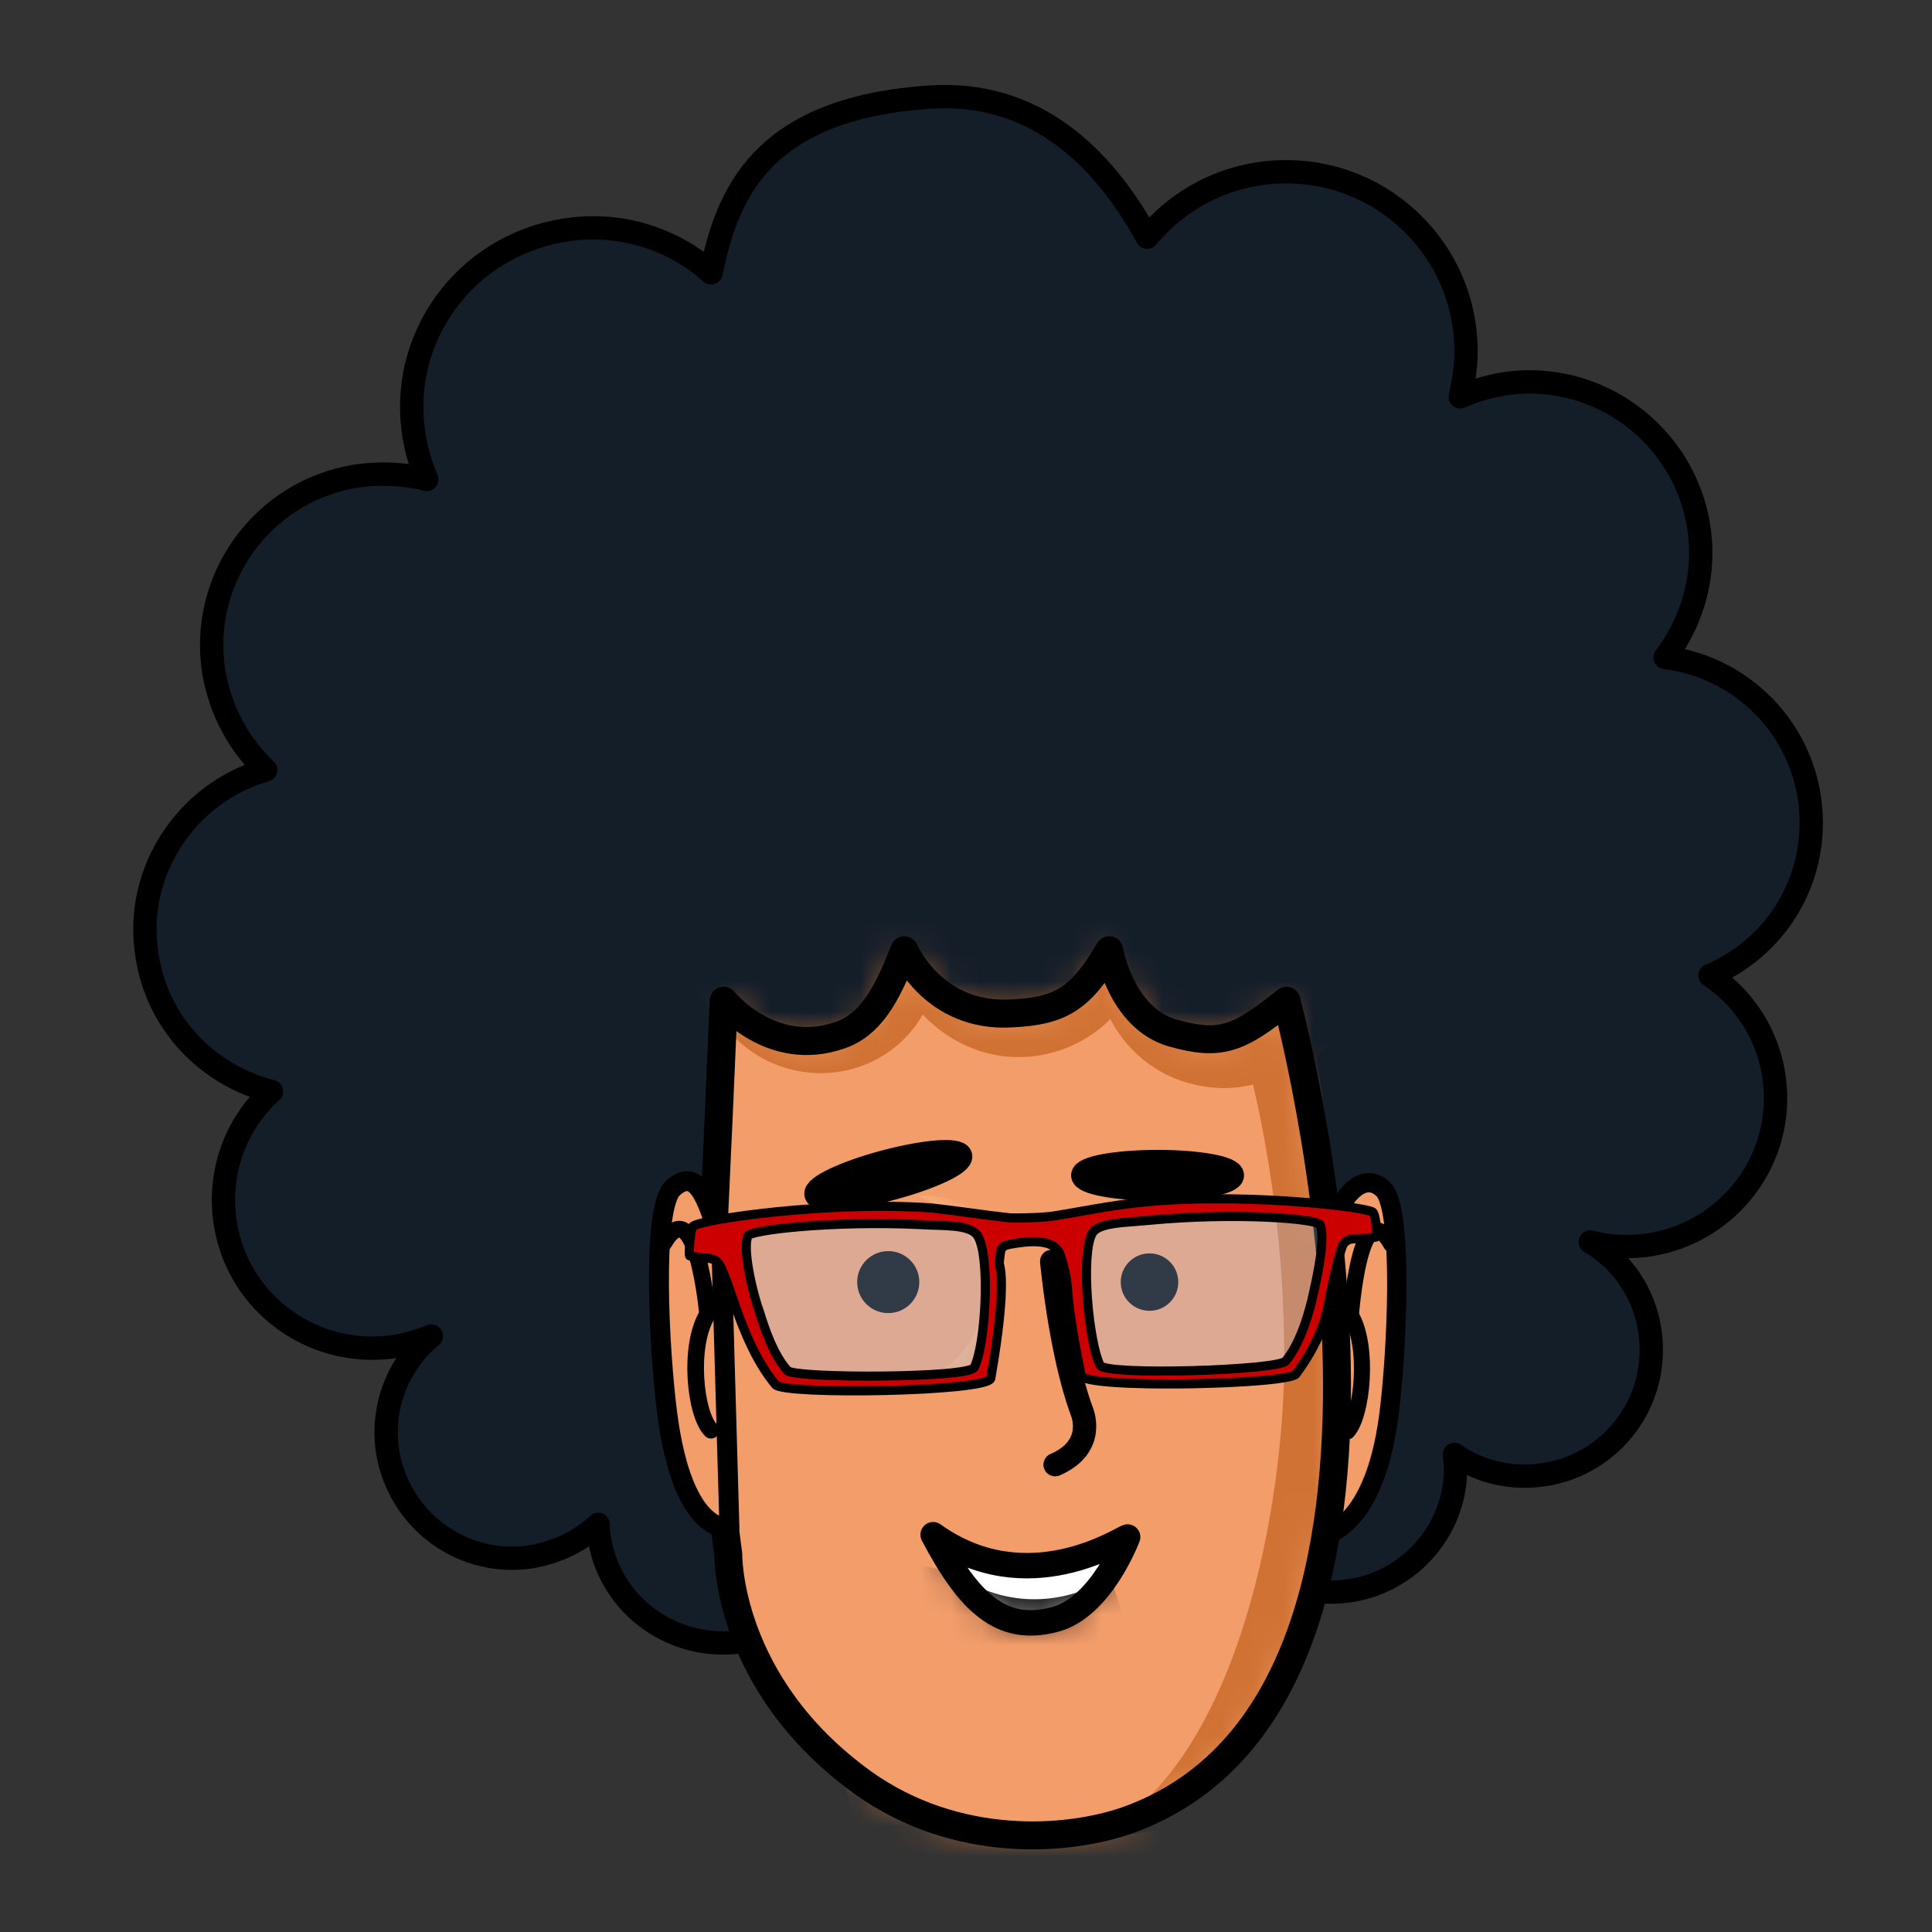 <svg width="64" height="64" viewBox="0 0 64 64" fill="none" xmlns="http://www.w3.org/2000/svg">
<rect x="0" y="0" width="64" height="64" fill="#333333" stroke="none"/>
<path d="M37.888 55.67C36.249 55.936 34.686 55.289 33.694 54.072C33.084 54.757 32.246 55.213 31.293 55.366C29.463 55.67 27.709 54.681 26.946 53.121C26.336 53.768 25.536 54.224 24.583 54.377C22.333 54.719 20.198 53.197 19.855 50.953C19.817 50.801 19.817 50.649 19.817 50.497C19.245 51.029 18.483 51.41 17.644 51.562C15.357 51.942 13.222 50.383 12.841 48.1C12.612 46.617 13.184 45.172 14.289 44.259C13.908 44.411 13.527 44.525 13.107 44.601C10.4 45.02 7.884 43.194 7.465 40.531C7.198 38.858 7.808 37.222 8.99 36.157C6.893 35.624 5.216 33.913 4.873 31.669C4.415 28.892 6.169 26.267 8.799 25.507C7.922 24.67 7.312 23.567 7.084 22.273C6.588 19.192 8.685 16.264 11.811 15.769C12.612 15.655 13.412 15.693 14.137 15.883C13.946 15.427 13.794 14.932 13.717 14.438C13.184 11.205 15.395 8.162 18.674 7.629C20.503 7.325 22.295 7.896 23.553 9.037C24.087 6.488 25.155 3.597 30.797 3.217C34.19 2.989 36.477 5.081 38.002 7.857C39.108 6.526 40.747 5.689 42.615 5.689C45.894 5.689 48.563 8.352 48.563 11.623C48.563 12.156 48.486 12.65 48.372 13.145C49.058 12.84 49.859 12.65 50.66 12.65C53.786 12.65 56.34 15.199 56.34 18.318C56.34 19.611 55.883 20.828 55.158 21.779C57.903 22.121 60 24.442 60 27.256C60 29.538 58.627 31.478 56.645 32.315C57.979 33.19 58.818 34.712 58.818 36.385C58.818 39.086 56.607 41.292 53.9 41.292C53.481 41.292 53.061 41.254 52.68 41.14C53.9 41.862 54.701 43.194 54.701 44.715C54.701 47.035 52.833 48.899 50.507 48.899C49.63 48.899 48.83 48.633 48.181 48.177C48.181 48.329 48.22 48.481 48.22 48.633C48.22 50.915 46.352 52.741 44.102 52.741C43.149 52.741 42.272 52.437 41.586 51.866C41.052 53.54 39.489 54.795 37.621 54.795C36.63 54.795 35.753 54.453 35.029 53.882C34.266 55.213 32.818 56.088 31.14 56.088" fill="#141E29"/>
<path d="M37.888 55.67C36.249 55.936 34.686 55.289 33.694 54.072C33.084 54.757 32.246 55.213 31.293 55.366C29.463 55.67 27.709 54.681 26.946 53.121C26.336 53.768 25.536 54.224 24.583 54.377C22.333 54.719 20.198 53.197 19.855 50.953C19.817 50.801 19.817 50.649 19.817 50.497C19.245 51.029 18.483 51.41 17.644 51.562C15.357 51.942 13.222 50.383 12.841 48.1C12.612 46.617 13.184 45.172 14.289 44.259C13.908 44.411 13.527 44.525 13.107 44.601C10.4 45.02 7.884 43.194 7.465 40.531C7.198 38.858 7.808 37.222 8.99 36.157C6.893 35.624 5.216 33.913 4.873 31.669C4.415 28.892 6.169 26.267 8.799 25.507C7.922 24.67 7.312 23.567 7.084 22.273C6.588 19.192 8.685 16.264 11.811 15.769C12.612 15.655 13.412 15.693 14.137 15.883C13.946 15.427 13.794 14.932 13.717 14.438C13.184 11.205 15.395 8.162 18.674 7.629C20.503 7.325 22.295 7.896 23.553 9.037C24.087 6.488 25.155 3.597 30.797 3.217C34.19 2.989 36.477 5.081 38.002 7.857C39.108 6.526 40.747 5.689 42.615 5.689C45.894 5.689 48.563 8.352 48.563 11.623C48.563 12.156 48.486 12.65 48.372 13.145C49.058 12.84 49.859 12.65 50.66 12.65C53.786 12.65 56.34 15.199 56.34 18.318C56.34 19.611 55.883 20.828 55.158 21.779C57.903 22.121 60 24.442 60 27.256C60 29.538 58.627 31.478 56.645 32.315C57.979 33.19 58.818 34.712 58.818 36.385C58.818 39.086 56.607 41.292 53.9 41.292C53.481 41.292 53.061 41.254 52.68 41.14C53.9 41.862 54.701 43.194 54.701 44.715C54.701 47.035 52.833 48.899 50.507 48.899C49.63 48.899 48.83 48.633 48.181 48.177C48.181 48.329 48.22 48.481 48.22 48.633C48.22 50.915 46.352 52.741 44.102 52.741C43.149 52.741 42.272 52.437 41.586 51.866C41.052 53.54 39.489 54.795 37.621 54.795C36.63 54.795 35.753 54.453 35.029 53.882C34.266 55.213 32.818 56.088 31.14 56.088" stroke="black" stroke-width="0.773" stroke-linecap="round" stroke-linejoin="round"/>
<path d="M43.835 41.444C44.293 39.618 45.132 38.743 45.818 39.39C46.504 40.037 46.275 44.829 46.008 46.883C45.475 50.953 43.607 50.915 43.607 50.915" fill="#F39D6B"/>
<path d="M43.835 41.444C44.293 39.618 45.132 38.743 45.818 39.39C46.504 40.037 46.275 44.829 46.008 46.883C45.475 50.953 43.607 50.915 43.607 50.915" stroke="black" stroke-width="0.64" stroke-linecap="round" stroke-linejoin="round"/>
<path d="M46.085 41.216C45.055 39.39 44.75 43.574 44.75 43.574C45.36 44.601 45.132 46.883 44.636 47.416" stroke="black" stroke-width="0.533" stroke-linecap="round" stroke-linejoin="round"/>
<path d="M24.125 51.486C24.125 51.486 23.325 45.742 23.515 42.966C23.668 40.493 23.973 33.152 23.973 33.152C23.973 33.152 25.536 35.092 27.823 34.293C28.814 33.951 29.348 33.038 29.958 31.479C29.958 31.479 30.911 33.723 33.504 33.571C35.105 33.495 35.791 33.114 36.744 31.479C36.744 31.479 37.126 33.723 38.841 34.217C40.442 34.674 41.052 34.407 42.615 33.152C42.615 33.152 48.83 56.24 37.316 60.31C35.334 60.995 31.674 61.261 28.586 59.055C24.049 55.784 24.125 51.486 24.125 51.486Z" fill="#F39D6B"/>
<mask id="mask0_6643_18699" style="mask-type:luminance" maskUnits="userSpaceOnUse" x="23" y="31" width="22" height="30">
<path fill-rule="evenodd" clip-rule="evenodd" d="M24.125 51.486C24.125 51.486 23.325 45.742 23.515 42.966C23.668 40.493 23.973 33.152 23.973 33.152C23.973 33.152 25.536 35.092 27.823 34.293C28.814 33.951 29.348 33.038 29.958 31.479C29.958 31.479 30.911 33.723 33.504 33.571C35.105 33.495 35.791 33.114 36.744 31.479C36.744 31.479 37.126 33.723 38.841 34.217C40.442 34.674 41.052 34.407 42.615 33.152C42.615 33.152 48.83 56.24 37.316 60.31C35.334 60.995 31.674 61.261 28.586 59.055C24.049 55.784 24.125 51.486 24.125 51.486Z" fill="white"/>
</mask>
<g mask="url(#mask0_6643_18699)">
<path d="M49.897 28.968C50.05 28.816 50.126 28.626 50.126 28.398C50.126 28.169 50.011 27.979 49.859 27.827L42.997 22.236C42.882 22.122 42.692 22.084 42.539 22.084L24.926 21.513C24.773 21.513 24.583 21.551 24.468 21.665L17.949 26.42C17.759 26.534 17.644 26.762 17.644 26.952C17.644 27.18 17.72 27.371 17.873 27.561L23.858 33.761C24.468 34.712 25.498 35.358 26.641 35.511C28.281 35.739 29.806 34.94 30.568 33.609C31.254 34.331 32.131 34.826 33.161 34.978C34.533 35.168 35.867 34.674 36.782 33.761C37.392 34.94 38.536 35.815 39.985 36.005C40.519 36.081 41.014 36.043 41.51 35.929C42.158 38.744 42.577 41.939 42.539 45.4C42.463 50.345 40.862 58.827 36.02 60.957C34.952 61.071 33.771 61.109 32.932 60.919C30.835 60.539 29.501 59.93 29.501 59.93L27.976 59.017C29.577 66.244 34.228 66.549 36.363 66.054C36.439 67.005 36.516 67.956 36.63 68.945C36.897 67.766 37.126 66.663 37.24 65.788C41.815 64.076 41.319 59.512 39.07 60.501C39.07 60.501 38.231 60.653 37.164 60.805C46.237 56.887 44.445 40.341 43.607 34.978C43.683 34.94 43.721 34.902 43.759 34.864L49.897 28.968Z" fill="#D07234"/>
</g>
<path fill-rule="evenodd" clip-rule="evenodd" d="M24.125 51.486C24.125 51.486 23.325 45.742 23.515 42.966C23.668 40.493 23.973 33.152 23.973 33.152C23.973 33.152 25.536 35.092 27.823 34.293C28.814 33.951 29.348 33.038 29.958 31.479C29.958 31.479 30.911 33.723 33.504 33.571C35.105 33.495 35.791 33.114 36.744 31.479C36.744 31.479 37.126 33.723 38.841 34.217C40.442 34.674 41.052 34.407 42.615 33.152C42.615 33.152 48.83 56.24 37.316 60.31C35.334 60.995 31.674 61.261 28.586 59.055C24.049 55.784 24.125 51.486 24.125 51.486Z" stroke="black" stroke-width="0.927" stroke-linecap="round" stroke-linejoin="round"/>
<mask id="mask1_6643_18699" style="mask-type:luminance" maskUnits="userSpaceOnUse" x="25" y="39" width="8" height="7">
<ellipse cx="29.158" cy="42.623" rx="3.279" ry="3.271" fill="white"/>
</mask>
<g mask="url(#mask1_6643_18699)">
<path d="M33.694 41.786C33.199 40.379 31.826 39.504 30.378 39.618C31.293 39.923 32.093 40.645 32.436 41.634C33.046 43.346 32.131 45.21 30.416 45.78C30.149 45.894 29.844 45.932 29.539 45.971C30.187 46.199 30.949 46.199 31.674 45.971C33.428 45.362 34.304 43.498 33.694 41.786Z" fill="#F6C391"/>
</g>
<ellipse cx="38.079" cy="42.471" rx="0.953" ry="0.951" fill="black"/>
<ellipse cx="29.424" cy="42.471" rx="1.029" ry="1.027" fill="black"/>
<ellipse cx="38.346" cy="38.934" rx="2.478" ry="0.456" fill="black" stroke="black" stroke-width="0.773" stroke-linecap="round" stroke-linejoin="round"/>
<ellipse cx="29.426" cy="38.927" rx="2.478" ry="0.457" transform="rotate(-14.921 29.426 38.927)" fill="black" stroke="black" stroke-width="0.773" stroke-linecap="round" stroke-linejoin="round"/>
<path d="M34.838 41.786C34.838 41.748 35.105 44.753 35.829 46.731C35.829 46.731 36.363 47.91 34.952 48.519" stroke="black" stroke-width="0.773" stroke-linecap="round" stroke-linejoin="round"/>
<path d="M37.354 50.915C37.164 50.953 34.038 53.083 30.911 50.839C32.093 53.083 33.161 54.11 34.914 53.654C36.477 53.273 37.354 50.915 37.354 50.915Z" fill="white"/>
<mask id="mask2_6643_18699" style="mask-type:luminance" maskUnits="userSpaceOnUse" x="30" y="50" width="8" height="4">
<path fill-rule="evenodd" clip-rule="evenodd" d="M37.354 50.915C37.164 50.953 34.038 53.083 30.911 50.839C32.093 53.083 33.161 54.11 34.914 53.654C36.477 53.273 37.354 50.915 37.354 50.915Z" fill="white"/>
</mask>
<g mask="url(#mask2_6643_18699)">
<path d="M36.63 52.589C36.249 52.855 34.266 53.844 32.017 52.665C27.938 50.573 32.284 55.48 32.284 55.48L36.134 55.632L37.392 54.871L36.63 52.589Z" fill="black" stroke="black" stroke-width="0.505" stroke-linecap="round" stroke-linejoin="round"/>
</g>
<path fill-rule="evenodd" clip-rule="evenodd" d="M37.354 50.915C37.164 50.953 34.038 53.083 30.911 50.839C32.093 53.083 33.161 54.11 34.914 53.654C36.477 53.273 37.354 50.915 37.354 50.915Z" stroke="black" stroke-width="0.842" stroke-linecap="round" stroke-linejoin="round"/>
<path d="M23.896 41.292C23.401 39.466 23.02 38.706 22.295 39.352C21.571 39.999 21.838 44.791 22.105 46.845C22.638 50.915 24.163 50.611 24.163 50.611L23.896 41.292Z" fill="#F39D6B" stroke="black" stroke-width="0.661" stroke-linecap="round" stroke-linejoin="round"/>
<path d="M21.99 41.178C23.058 39.352 23.439 43.536 23.439 43.536C22.791 44.563 23.02 46.846 23.553 47.378" stroke="black" stroke-width="0.551" stroke-linecap="round" stroke-linejoin="round"/>
<path opacity="0.29" fill-rule="evenodd" clip-rule="evenodd" d="M43.742 43.031C43.327 43.782 43.301 44.844 42.871 45.185C42.611 45.414 40.989 45.19 40.727 45.46C40.207 45.919 38.088 45.786 37.36 45.659C36.876 45.547 36.662 45.697 36.227 45.465C36.069 45.374 35.934 44.915 35.817 44.826C35.741 44.739 36.031 44.021 35.718 43.797C35.56 43.706 35.784 42.738 35.748 42.654C35.69 42.282 35.845 42.415 35.83 42.005C35.776 41.551 35.16 40.94 35.509 40.594C35.944 40.171 37.256 40.13 37.913 40.09C38.896 40.069 40.12 40.105 41.063 40.082C41.717 40.082 43.151 40.049 43.795 40.212C44.76 40.477 44.113 42.318 43.742 43.031Z" fill="#AAC8F7"/>
<path opacity="0.29" fill-rule="evenodd" clip-rule="evenodd" d="M24.658 43.393C25.104 44.116 25.16 45.183 25.588 45.537C25.86 45.758 27.472 45.491 27.745 45.712C28.29 46.155 30.388 45.959 31.137 45.761C31.636 45.628 31.832 45.763 32.255 45.544C32.423 45.473 32.535 44.989 32.664 44.874C32.751 44.798 32.428 44.083 32.728 43.856C32.858 43.741 32.629 42.827 32.636 42.705C32.7 42.341 32.529 42.453 32.552 42.086C32.583 41.597 33.192 41.022 32.804 40.67C32.339 40.273 31.07 40.276 30.375 40.273C29.395 40.253 28.201 40.383 27.218 40.403C26.563 40.403 25.13 40.436 24.462 40.64C23.548 40.869 24.253 42.672 24.658 43.393Z" fill="#AAC8F7"/>
<path fill-rule="evenodd" clip-rule="evenodd" d="M22.848 41.602C23.413 41.719 23.625 41.61 23.813 41.867C24.001 42.124 24.304 43.166 24.551 43.795C24.834 44.508 25.157 45.224 25.69 45.87C25.995 46.217 32.71 46.104 32.82 45.661C33.393 42.384 33.095 41.916 33.1 41.834C33.176 41.266 33.054 41.258 33.92 41.149C34.949 41.05 35.089 41.426 35.155 41.676C35.527 42.926 35.155 42.331 35.812 45.562C35.906 46.018 42.664 45.867 42.932 45.516C43.423 44.851 43.795 44.138 43.963 43.413C44.024 43.089 44.327 41.513 44.511 41.197C44.732 40.925 45.007 41.106 45.588 40.978C45.629 40.981 45.59 40.283 45.476 40.153C45.241 39.975 40.897 39.458 37.518 39.86C36.611 39.967 35.865 40.125 34.956 40.273C34.625 40.334 33.724 40.36 33.438 40.342C32.545 40.245 31.776 40.115 30.882 40.018C27.503 39.766 23.169 40.395 22.95 40.627C22.86 40.744 22.807 41.6 22.848 41.602ZM36.189 40.841C36.415 40.487 37.314 40.502 38.055 40.426C40.895 40.153 43.663 40.367 43.731 40.576C43.943 41.121 43.51 42.812 43.451 43.094C43.288 43.739 43.034 44.541 42.591 45.086C42.326 45.396 36.67 45.575 36.446 45.233C36.079 44.556 35.776 41.551 36.189 40.841ZM24.77 40.945C24.824 40.744 27.625 40.428 30.48 40.566C31.254 40.614 32.117 40.545 32.379 40.93C32.827 41.612 32.639 44.627 32.27 45.3C32.084 45.656 26.357 45.666 26.087 45.404C25.629 44.885 25.351 44.09 25.147 43.423C25.04 43.171 24.572 41.506 24.77 40.945Z" fill="#CC0000"/>
<path fill-rule="evenodd" clip-rule="evenodd" d="M45.428 39.971C45.471 39.984 45.528 40.003 45.567 40.033L45.579 40.042L45.589 40.053C45.621 40.09 45.642 40.135 45.656 40.172C45.672 40.213 45.684 40.258 45.694 40.304C45.715 40.396 45.73 40.502 45.74 40.6C45.75 40.7 45.755 40.796 45.755 40.87C45.754 40.905 45.753 40.941 45.749 40.969C45.747 40.982 45.744 41.004 45.735 41.025C45.731 41.035 45.722 41.056 45.704 41.077C45.688 41.096 45.657 41.12 45.613 41.127C45.365 41.181 45.165 41.182 45.015 41.183C44.98 41.183 44.948 41.184 44.919 41.184C44.838 41.187 44.784 41.193 44.741 41.208C44.705 41.221 44.672 41.242 44.636 41.283C44.601 41.348 44.555 41.483 44.502 41.672C44.448 41.865 44.391 42.099 44.338 42.335C44.233 42.807 44.142 43.279 44.112 43.441L44.111 43.444L44.11 43.447C43.936 44.198 43.553 44.93 43.053 45.606L43.052 45.608L43.052 45.608C43.023 45.645 42.985 45.668 42.957 45.683C42.926 45.699 42.891 45.712 42.854 45.724C42.781 45.747 42.687 45.767 42.579 45.786C42.362 45.824 42.071 45.858 41.732 45.886C41.055 45.943 40.179 45.98 39.309 45.993C38.44 46.005 37.573 45.992 36.916 45.947C36.589 45.925 36.308 45.894 36.104 45.853C36.003 45.833 35.913 45.809 35.844 45.779C35.81 45.764 35.773 45.745 35.743 45.719C35.712 45.693 35.676 45.652 35.664 45.593L35.664 45.592C35.334 43.972 35.262 43.307 35.226 42.889C35.223 42.85 35.22 42.814 35.217 42.779C35.189 42.449 35.175 42.272 35.01 41.719L35.009 41.715L35.009 41.715C34.978 41.599 34.939 41.489 34.815 41.408C34.686 41.323 34.435 41.251 33.937 41.299C33.719 41.327 33.573 41.347 33.47 41.37C33.364 41.394 33.332 41.415 33.32 41.427C33.312 41.435 33.299 41.452 33.288 41.526C33.282 41.562 33.278 41.606 33.272 41.662C33.267 41.711 33.261 41.769 33.252 41.834C33.253 41.838 33.255 41.843 33.256 41.85L33.257 41.852C33.264 41.88 33.273 41.922 33.283 41.98C33.303 42.096 33.323 42.273 33.324 42.549C33.326 43.098 33.256 44.044 32.969 45.687L32.968 45.693L32.967 45.698C32.952 45.755 32.916 45.794 32.887 45.818C32.857 45.843 32.822 45.862 32.788 45.878C32.719 45.909 32.63 45.936 32.528 45.959C32.325 46.006 32.045 46.046 31.718 46.08C31.063 46.148 30.199 46.193 29.332 46.213C28.464 46.233 27.589 46.228 26.91 46.197C26.571 46.181 26.279 46.159 26.059 46.129C25.949 46.114 25.854 46.096 25.779 46.075C25.741 46.065 25.706 46.053 25.674 46.039C25.645 46.025 25.607 46.004 25.576 45.97L25.575 45.968L25.573 45.966C25.025 45.301 24.695 44.567 24.411 43.851L24.411 43.85C24.322 43.623 24.225 43.341 24.13 43.065C24.092 42.955 24.054 42.846 24.018 42.742C23.953 42.557 23.89 42.386 23.833 42.246C23.774 42.102 23.726 42.004 23.691 41.956C23.656 41.908 23.625 41.884 23.594 41.869C23.561 41.852 23.519 41.841 23.452 41.832C23.416 41.827 23.373 41.824 23.322 41.819C23.195 41.808 23.025 41.793 22.822 41.751C22.76 41.741 22.727 41.697 22.717 41.681C22.704 41.661 22.698 41.642 22.696 41.633C22.69 41.614 22.688 41.593 22.686 41.579C22.683 41.547 22.683 41.507 22.683 41.464C22.684 41.377 22.69 41.262 22.7 41.145C22.709 41.028 22.724 40.905 22.742 40.803C22.751 40.752 22.761 40.703 22.773 40.661C22.783 40.625 22.8 40.575 22.829 40.536L22.834 40.529L22.84 40.523C22.863 40.499 22.89 40.483 22.91 40.471C22.932 40.459 22.957 40.449 22.983 40.438C23.035 40.418 23.1 40.398 23.176 40.378C23.328 40.338 23.533 40.294 23.78 40.25C24.274 40.162 24.946 40.069 25.715 39.991C27.254 39.836 29.192 39.741 30.893 39.868L30.896 39.868L30.898 39.868C31.347 39.917 31.765 39.974 32.18 40.03L32.181 40.03C32.596 40.087 33.008 40.143 33.451 40.191C33.587 40.199 33.875 40.198 34.174 40.186C34.477 40.174 34.775 40.153 34.929 40.124L34.932 40.124L34.932 40.124C35.227 40.076 35.507 40.026 35.782 39.978C36.346 39.879 36.888 39.783 37.5 39.711C39.203 39.508 41.144 39.537 42.686 39.638C43.458 39.689 44.132 39.758 44.629 39.826C44.877 39.86 45.083 39.894 45.236 39.925C45.312 39.941 45.377 39.956 45.428 39.971ZM33.25 41.822C33.25 41.822 33.25 41.823 33.25 41.824C33.25 41.823 33.25 41.822 33.25 41.822ZM42.666 39.94C41.133 39.839 39.213 39.811 37.536 40.01L37.536 40.011C36.932 40.082 36.404 40.175 35.845 40.274C35.569 40.322 35.285 40.373 34.982 40.422C34.804 40.455 34.487 40.476 34.186 40.488C33.883 40.5 33.58 40.502 33.429 40.492L33.426 40.492L33.422 40.492C32.973 40.443 32.556 40.386 32.141 40.33L32.14 40.33C31.725 40.273 31.312 40.217 30.868 40.169C29.191 40.044 27.273 40.138 25.746 40.292C24.982 40.369 24.318 40.461 23.833 40.547C23.59 40.591 23.394 40.633 23.254 40.67C23.183 40.689 23.13 40.706 23.092 40.72C23.082 40.724 23.074 40.728 23.067 40.73C23.066 40.734 23.065 40.739 23.063 40.744C23.055 40.772 23.047 40.809 23.039 40.855C23.023 40.945 23.01 41.059 23 41.17C22.991 41.282 22.986 41.389 22.985 41.467C22.985 41.469 22.985 41.472 22.985 41.475C23.12 41.498 23.227 41.507 23.323 41.516C23.382 41.521 23.436 41.525 23.491 41.533C23.572 41.543 23.653 41.56 23.73 41.599C23.81 41.639 23.876 41.697 23.935 41.778C23.994 41.859 24.054 41.988 24.113 42.131C24.173 42.279 24.238 42.456 24.303 42.642C24.341 42.751 24.38 42.863 24.418 42.974C24.512 43.247 24.605 43.519 24.692 43.739C24.971 44.445 25.286 45.138 25.797 45.763C25.798 45.763 25.799 45.764 25.8 45.764C25.811 45.769 25.83 45.776 25.859 45.784C25.916 45.8 25.996 45.815 26.1 45.829C26.306 45.858 26.589 45.88 26.924 45.895C27.594 45.926 28.462 45.931 29.325 45.911C30.188 45.891 31.043 45.846 31.687 45.779C32.01 45.746 32.275 45.707 32.461 45.665C32.554 45.643 32.621 45.622 32.663 45.603C32.669 45.6 32.674 45.598 32.678 45.596C32.958 43.986 33.024 43.07 33.022 42.55C33.021 42.288 33.002 42.128 32.986 42.031C32.977 41.983 32.969 41.949 32.963 41.923C32.96 41.911 32.957 41.897 32.954 41.884C32.952 41.874 32.947 41.851 32.949 41.825L32.95 41.819L32.95 41.814C32.959 41.745 32.966 41.685 32.971 41.63L32.972 41.627C32.977 41.575 32.982 41.524 32.989 41.48C33.003 41.389 33.028 41.291 33.107 41.212C33.183 41.138 33.287 41.101 33.404 41.075C33.524 41.048 33.686 41.026 33.901 40.999L33.905 40.999L33.905 40.999C34.434 40.948 34.767 41.015 34.981 41.156C35.2 41.3 35.265 41.502 35.3 41.635C35.473 42.215 35.489 42.413 35.518 42.756C35.521 42.79 35.524 42.826 35.527 42.863C35.562 43.264 35.631 43.911 35.953 45.496C35.956 45.498 35.96 45.5 35.965 45.502C36.005 45.52 36.07 45.539 36.163 45.557C36.348 45.594 36.613 45.624 36.937 45.646C37.582 45.69 38.44 45.703 39.305 45.691C40.17 45.678 41.039 45.641 41.707 45.585C42.042 45.557 42.323 45.525 42.527 45.489C42.629 45.471 42.708 45.453 42.763 45.435C42.791 45.427 42.809 45.419 42.819 45.414C42.819 45.414 42.819 45.414 42.82 45.414C43.297 44.765 43.654 44.076 43.815 43.382C43.846 43.217 43.937 42.743 44.044 42.269C44.097 42.031 44.155 41.791 44.211 41.59C44.265 41.396 44.323 41.22 44.38 41.121L44.386 41.111L44.393 41.102C44.465 41.014 44.547 40.957 44.64 40.924C44.73 40.892 44.822 40.885 44.91 40.882C44.947 40.881 44.984 40.881 45.022 40.881C45.148 40.88 45.284 40.879 45.453 40.851C45.452 40.791 45.448 40.713 45.44 40.63C45.431 40.539 45.417 40.446 45.4 40.371C45.391 40.333 45.383 40.302 45.374 40.279C45.373 40.276 45.371 40.273 45.37 40.27C45.363 40.267 45.354 40.264 45.342 40.261C45.302 40.249 45.246 40.236 45.175 40.221C45.031 40.191 44.833 40.159 44.588 40.125C44.099 40.059 43.432 39.99 42.666 39.94ZM42.826 45.41C42.826 45.41 42.825 45.41 42.825 45.411C42.826 45.41 42.826 45.41 42.826 45.41ZM32.694 45.586C32.694 45.586 32.694 45.586 32.694 45.586L32.694 45.586ZM22.883 41.455C22.88 41.455 22.878 41.454 22.875 41.454L22.878 41.455C22.88 41.455 22.881 41.455 22.883 41.455ZM23.049 40.74C23.049 40.74 23.049 40.74 23.05 40.739C23.049 40.74 23.049 40.74 23.049 40.74ZM41.926 40.471C40.877 40.426 39.482 40.441 38.07 40.576C37.914 40.592 37.758 40.604 37.605 40.615C37.378 40.632 37.157 40.649 36.951 40.679C36.782 40.703 36.639 40.735 36.526 40.778C36.415 40.822 36.35 40.87 36.318 40.92C36.279 40.988 36.243 41.093 36.214 41.236C36.186 41.378 36.166 41.549 36.154 41.741C36.131 42.124 36.141 42.58 36.176 43.038C36.21 43.496 36.269 43.951 36.342 44.333C36.411 44.7 36.49 44.983 36.566 45.137C36.573 45.14 36.582 45.144 36.595 45.148C36.638 45.162 36.702 45.175 36.786 45.189C36.955 45.215 37.189 45.234 37.47 45.247C38.031 45.273 38.763 45.273 39.499 45.253C40.234 45.233 40.969 45.192 41.536 45.138C41.819 45.11 42.058 45.08 42.232 45.047C42.319 45.03 42.386 45.014 42.434 44.999C42.457 44.991 42.473 44.985 42.482 44.98C42.482 44.98 42.482 44.98 42.482 44.98C42.896 44.464 43.142 43.699 43.304 43.06C43.312 43.023 43.325 42.968 43.341 42.898C43.392 42.675 43.477 42.303 43.544 41.908C43.588 41.648 43.623 41.383 43.634 41.152C43.645 40.938 43.634 40.771 43.602 40.663C43.588 40.658 43.569 40.651 43.542 40.644C43.464 40.621 43.347 40.598 43.193 40.576C42.886 40.531 42.451 40.494 41.926 40.471ZM36.554 45.131C36.554 45.131 36.554 45.131 36.555 45.131C36.554 45.131 36.554 45.131 36.554 45.131ZM43.873 40.524C43.859 40.486 43.836 40.459 43.817 40.443C43.798 40.426 43.776 40.413 43.758 40.403C43.72 40.383 43.674 40.367 43.626 40.353C43.528 40.325 43.396 40.3 43.236 40.277C42.916 40.23 42.469 40.192 41.939 40.169C40.877 40.124 39.468 40.138 38.041 40.275L38.04 40.276C37.903 40.29 37.754 40.301 37.602 40.312C37.364 40.331 37.119 40.349 36.907 40.38C36.73 40.405 36.56 40.441 36.417 40.497C36.275 40.552 36.143 40.633 36.062 40.759L36.06 40.762L36.058 40.765C35.995 40.874 35.95 41.018 35.918 41.176C35.886 41.336 35.865 41.522 35.853 41.722C35.828 42.124 35.839 42.594 35.874 43.061C35.91 43.528 35.97 43.995 36.045 44.389C36.118 44.778 36.209 45.114 36.313 45.305L36.316 45.311L36.32 45.316C36.346 45.356 36.382 45.381 36.409 45.396C36.438 45.412 36.47 45.425 36.503 45.435C36.568 45.456 36.649 45.473 36.74 45.487C36.925 45.516 37.172 45.536 37.456 45.549C38.027 45.576 38.768 45.575 39.507 45.555C40.247 45.535 40.989 45.494 41.565 45.438C41.852 45.41 42.101 45.379 42.288 45.344C42.381 45.326 42.462 45.307 42.527 45.286C42.56 45.275 42.591 45.263 42.619 45.249C42.645 45.236 42.679 45.215 42.706 45.184L42.706 45.184L42.708 45.181C43.174 44.608 43.434 43.777 43.598 43.131L43.599 43.128L43.599 43.125C43.605 43.094 43.617 43.044 43.632 42.977C43.683 42.757 43.773 42.365 43.842 41.959C43.886 41.693 43.924 41.415 43.936 41.167C43.948 40.926 43.938 40.692 43.873 40.524ZM30.471 40.717C29.052 40.648 27.645 40.693 26.587 40.779C26.058 40.822 25.618 40.876 25.31 40.931C25.155 40.958 25.038 40.985 24.959 41.01C24.934 41.018 24.915 41.025 24.902 41.031C24.872 41.141 24.865 41.31 24.881 41.522C24.898 41.752 24.94 42.014 24.992 42.27C25.097 42.784 25.239 43.252 25.286 43.364L25.289 43.371L25.292 43.379C25.494 44.042 25.761 44.797 26.187 45.289C26.197 45.293 26.212 45.298 26.236 45.304C26.284 45.316 26.353 45.328 26.442 45.34C26.619 45.363 26.861 45.383 27.149 45.398C27.723 45.428 28.466 45.44 29.208 45.433C29.951 45.426 30.689 45.399 31.251 45.353C31.532 45.33 31.766 45.301 31.933 45.269C32.017 45.253 32.079 45.236 32.12 45.221C32.132 45.217 32.141 45.213 32.147 45.21C32.222 45.061 32.296 44.778 32.357 44.405C32.418 44.024 32.462 43.569 32.48 43.113C32.498 42.656 32.492 42.202 32.453 41.822C32.434 41.631 32.407 41.463 32.372 41.323C32.337 41.181 32.296 41.079 32.254 41.014C32.212 40.953 32.14 40.901 32.028 40.859C31.915 40.817 31.773 40.79 31.605 40.772C31.439 40.754 31.255 40.746 31.061 40.74C31.025 40.739 30.988 40.738 30.952 40.737C30.793 40.732 30.63 40.727 30.471 40.717ZM26.179 45.285C26.179 45.285 26.179 45.285 26.179 45.286C26.179 45.285 26.179 45.285 26.179 45.285ZM32.133 40.576C32.281 40.631 32.415 40.714 32.504 40.845L32.505 40.847L32.505 40.847C32.575 40.953 32.626 41.094 32.665 41.25C32.704 41.408 32.733 41.592 32.753 41.791C32.794 42.189 32.801 42.658 32.782 43.125C32.763 43.591 32.718 44.059 32.655 44.453C32.592 44.841 32.509 45.178 32.403 45.371C32.38 45.415 32.344 45.442 32.318 45.459C32.29 45.478 32.258 45.492 32.226 45.504C32.162 45.528 32.081 45.548 31.991 45.566C31.808 45.601 31.561 45.63 31.276 45.654C30.703 45.701 29.958 45.728 29.211 45.735C28.465 45.742 27.715 45.73 27.133 45.7C26.842 45.684 26.591 45.664 26.403 45.639C26.309 45.627 26.227 45.613 26.162 45.597C26.13 45.589 26.099 45.579 26.071 45.568C26.046 45.558 26.011 45.541 25.982 45.513L25.977 45.508L25.974 45.504C25.493 44.959 25.208 44.138 25.005 43.474C24.944 43.325 24.801 42.842 24.696 42.33C24.643 42.068 24.598 41.792 24.58 41.545C24.562 41.304 24.567 41.07 24.627 40.898C24.639 40.859 24.663 40.832 24.68 40.816C24.7 40.798 24.721 40.784 24.739 40.774C24.776 40.754 24.821 40.737 24.868 40.722C24.965 40.691 25.097 40.661 25.257 40.633C25.578 40.576 26.028 40.522 26.562 40.478C27.632 40.391 29.052 40.346 30.487 40.415L30.489 40.415L30.489 40.415C30.643 40.425 30.801 40.43 30.959 40.435C30.996 40.436 31.034 40.437 31.071 40.438C31.265 40.444 31.459 40.453 31.637 40.472C31.815 40.491 31.986 40.521 32.133 40.576Z" fill="black"/>
</svg>
